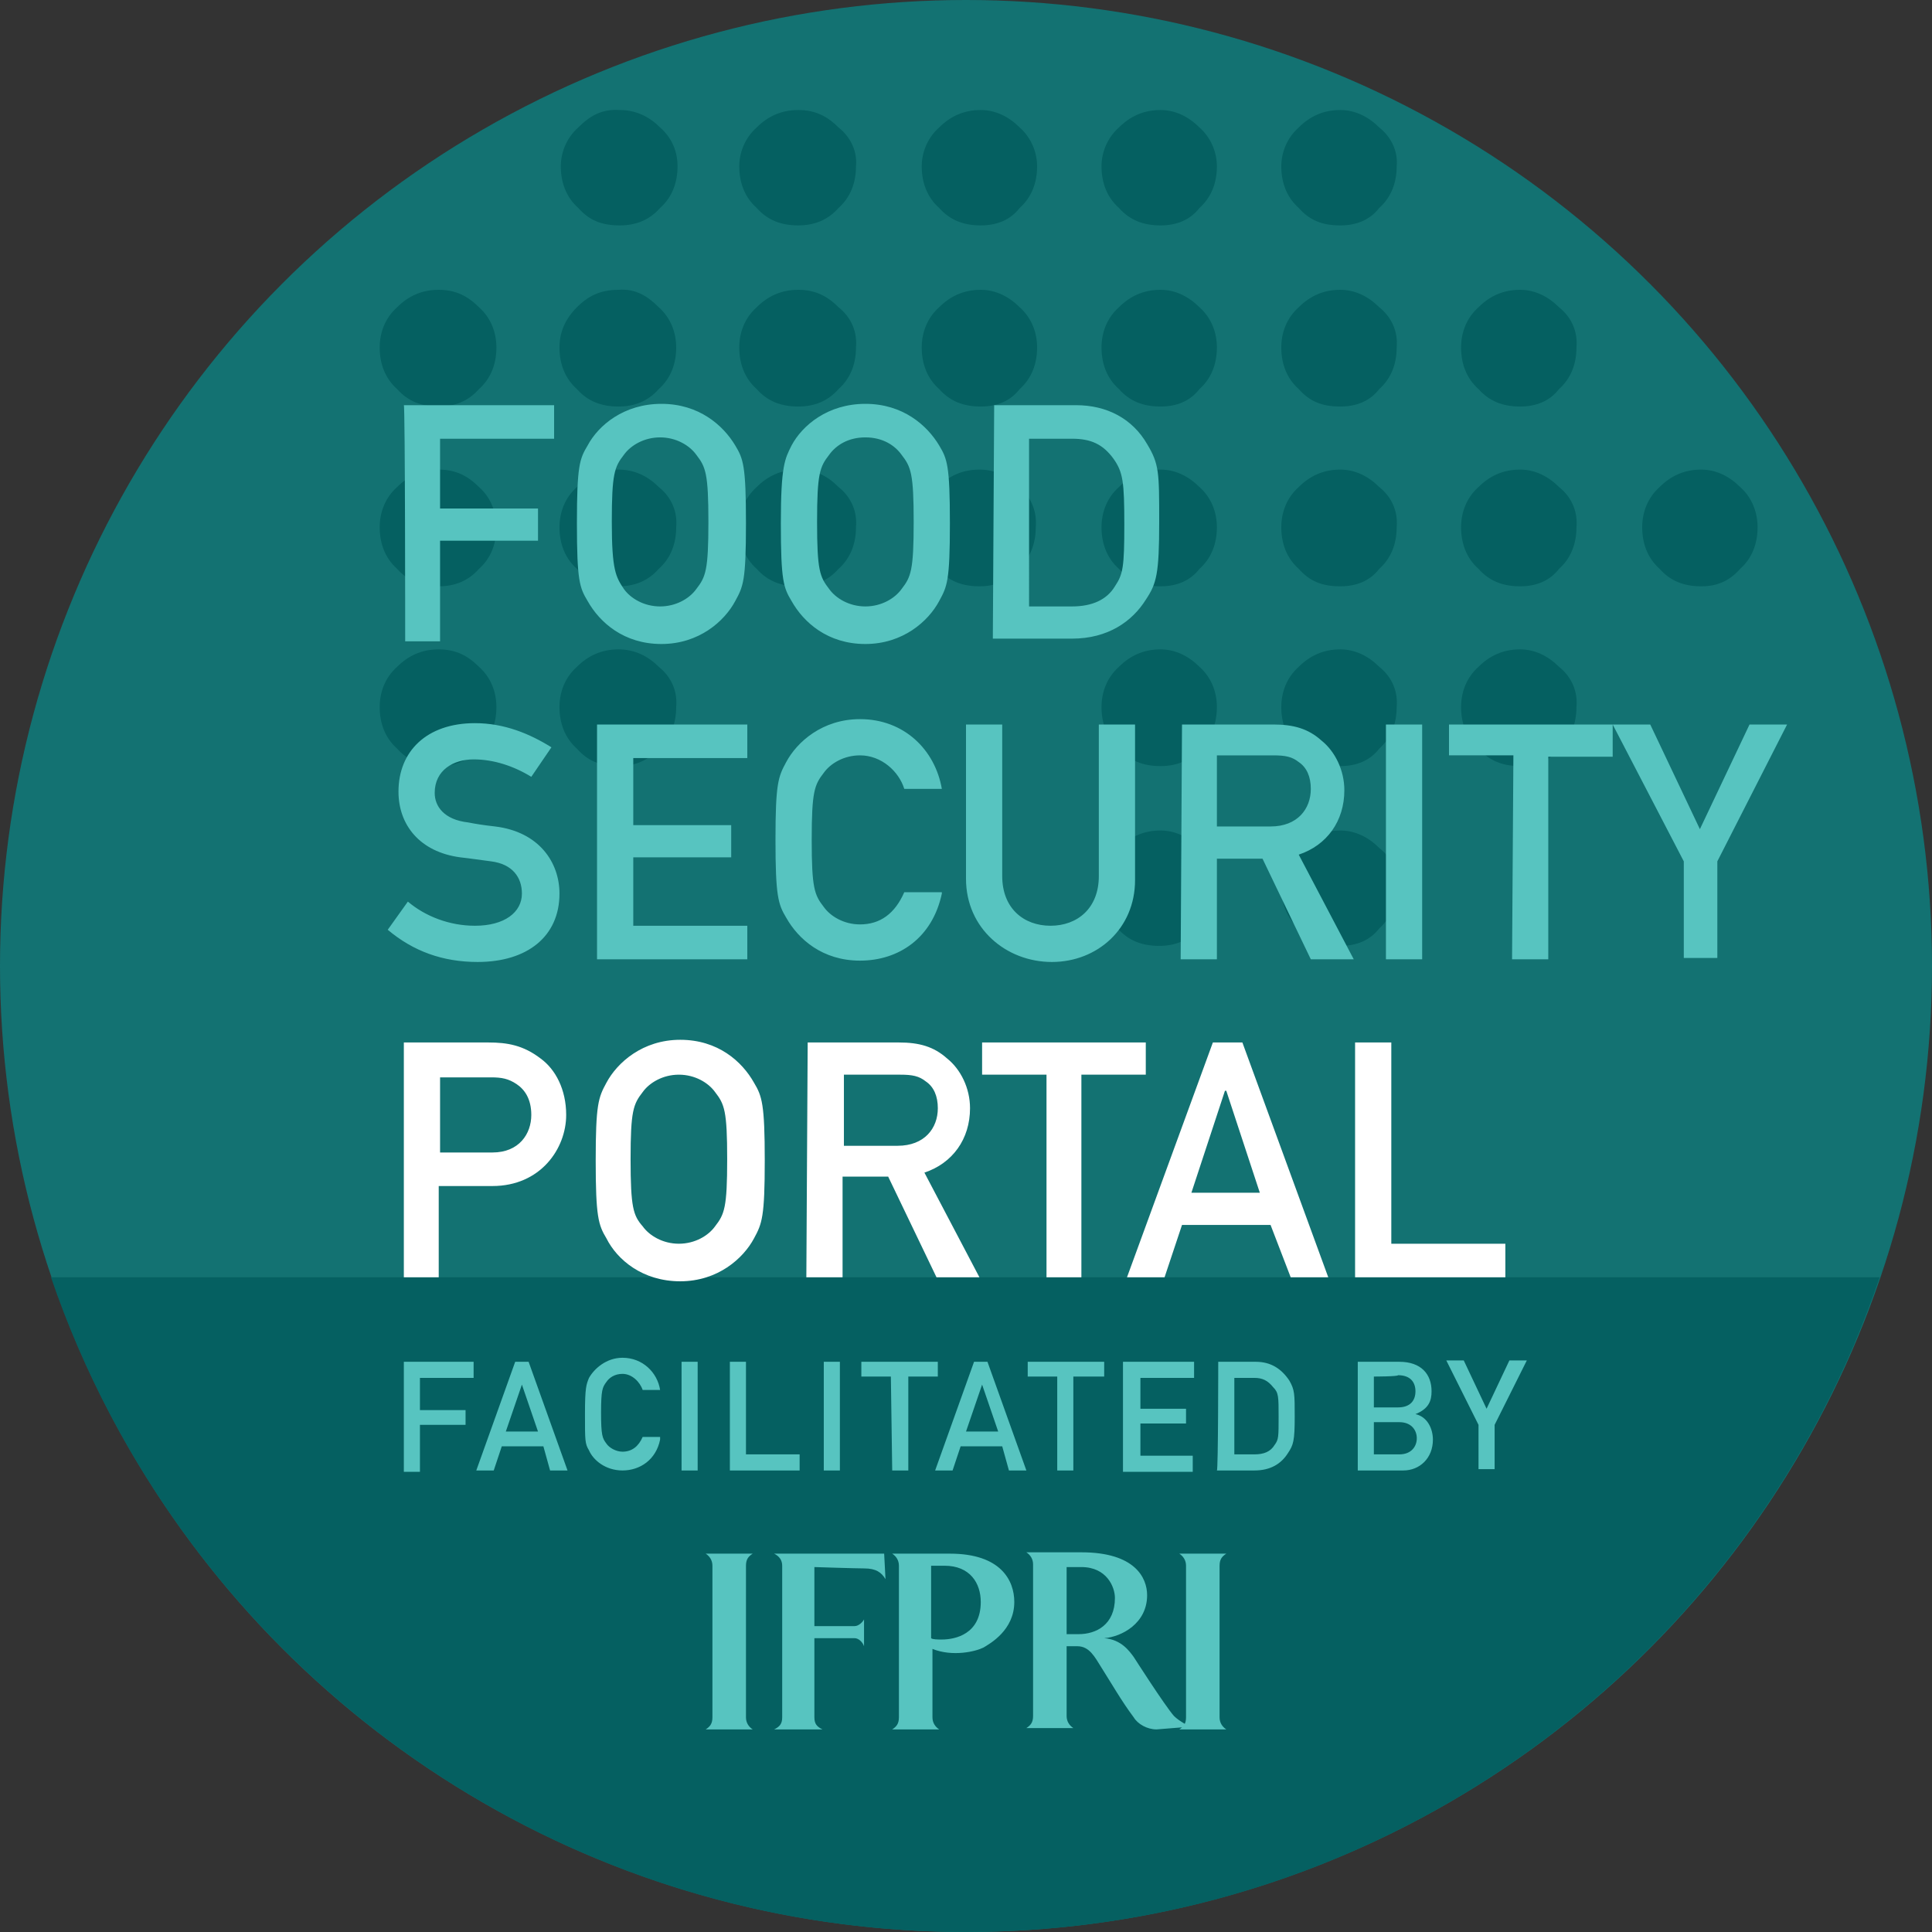 <?xml version="1.0" encoding="utf-8"?>
<!-- Generator: Adobe Illustrator 28.3.0, SVG Export Plug-In . SVG Version: 6.00 Build 0)  -->
<svg version="1.1" id="Layer_2_00000114760572429137135710000013469060934816951937_"
	 xmlns="http://www.w3.org/2000/svg" xmlns:xlink="http://www.w3.org/1999/xlink" x="0px" y="0px" viewBox="0 0 144 144"
	 style="enable-background:new 0 0 144 144;" xml:space="preserve">
<rect x="0" y="0" width="144" height="144" fill="#333333" stroke="none"/>
<style type="text/css">
	.st0{fill:#137272;}
	.st1{fill:#056061;}
	.st2{fill:#57C4C0;}
	.st3{fill:#FFFFFF;}
</style>
<g id="Layer_1-2">
	<circle class="st0" cx="72" cy="72" r="72"/>
	<path class="st1" d="M3.8,95.2C13.5,123.6,40.4,144,72,144s58.5-20.4,68.1-48.8H3.8z"/>
	<path class="st1" d="M49.1,22.9c0.9,0.8,1.3,1.9,1.3,3c0,1.2-0.4,2.3-1.3,3.1c-0.8,0.9-1.8,1.3-3,1.3c-1.3,0-2.3-0.4-3.1-1.3
		c-0.9-0.8-1.3-1.9-1.3-3.1c0-1.1,0.4-2.1,1.3-3c0.8-0.8,1.7-1.3,3.1-1.3C47.4,21.5,48.3,22.1,49.1,22.9 M49.1,36.3
		c-0.8-0.8-1.8-1.3-3-1.3c-1.3,0-2.3,0.5-3.1,1.3c-0.9,0.8-1.3,1.9-1.3,3c0,1.2,0.4,2.3,1.3,3.1c0.8,0.9,1.7,1.3,3.1,1.3
		c1.2,0,2.2-0.4,3-1.3c0.9-0.8,1.3-1.9,1.3-3.1C50.5,38.2,50.1,37.1,49.1,36.3 M62.5,9.5c-0.8-0.8-1.7-1.3-3-1.3
		c-1.3,0-2.3,0.5-3.1,1.3c-0.9,0.8-1.3,1.9-1.3,2.9c0,1.2,0.4,2.3,1.3,3.1c0.8,0.9,1.8,1.3,3.1,1.3c1.2,0,2.2-0.4,3-1.3
		c0.9-0.8,1.3-1.9,1.3-3.1C63.9,11.4,63.5,10.3,62.5,9.5 M62.5,22.9c-0.8-0.8-1.7-1.3-3-1.3c-1.3,0-2.3,0.5-3.1,1.3
		c-0.9,0.8-1.3,1.9-1.3,3c0,1.2,0.4,2.3,1.3,3.1c0.8,0.9,1.8,1.3,3.1,1.3c1.2,0,2.2-0.4,3-1.3c0.9-0.8,1.3-1.9,1.3-3.1
		C63.9,24.8,63.5,23.7,62.5,22.9 M76,9.5c-0.8-0.8-1.8-1.3-2.9-1.3c-1.3,0-2.3,0.5-3.1,1.3c-0.9,0.8-1.3,1.9-1.3,2.9
		c0,1.2,0.4,2.3,1.3,3.1c0.8,0.9,1.8,1.3,3.1,1.3c1.2,0,2.2-0.4,2.9-1.3c0.9-0.8,1.3-1.9,1.3-3.1C77.3,11.4,76.9,10.3,76,9.5
		 M76,22.9c-0.8-0.8-1.8-1.3-2.9-1.3c-1.3,0-2.3,0.5-3.1,1.3c-0.9,0.8-1.3,1.9-1.3,3c0,1.2,0.4,2.3,1.3,3.1c0.8,0.9,1.8,1.3,3.1,1.3
		c1.2,0,2.2-0.4,2.9-1.3c0.9-0.8,1.3-1.9,1.3-3.1C77.3,24.8,76.9,23.7,76,22.9 M76,36.3C75.2,35.5,74.2,35,73,35
		c-1.3,0-2.3,0.5-3.1,1.3c-0.9,0.8-1.3,1.9-1.3,3c0,1.2,0.4,2.3,1.3,3.1c0.8,0.9,1.8,1.3,3.1,1.3c1.2,0,2.2-0.4,2.9-1.3
		c0.9-0.8,1.3-1.9,1.3-3.1C77.3,38.2,76.9,37.1,76,36.3 M102.8,22.9c-0.8-0.8-1.8-1.3-2.9-1.3c-1.3,0-2.3,0.5-3.1,1.3
		c-0.9,0.8-1.3,1.9-1.3,3c0,1.2,0.4,2.3,1.3,3.1c0.8,0.9,1.7,1.3,3.1,1.3c1.2,0,2.2-0.4,2.9-1.3c0.9-0.8,1.3-1.9,1.3-3.1
		C104.2,24.8,103.8,23.7,102.8,22.9 M102.8,36.3c-0.8-0.8-1.8-1.3-2.9-1.3c-1.3,0-2.3,0.5-3.1,1.3c-0.9,0.8-1.3,1.9-1.3,3
		c0,1.2,0.4,2.3,1.3,3.1c0.8,0.9,1.7,1.3,3.1,1.3c1.2,0,2.2-0.4,2.9-1.3c0.9-0.8,1.3-1.9,1.3-3.1C104.2,38.2,103.8,37.1,102.8,36.3
		 M102.8,49.7c-0.8-0.8-1.8-1.3-2.9-1.3c-1.3,0-2.3,0.5-3.1,1.3c-0.9,0.8-1.3,1.9-1.3,3c0,1.2,0.4,2.3,1.3,3.1
		c0.8,0.9,1.7,1.3,3.1,1.3c1.2,0,2.2-0.4,2.9-1.3c0.9-0.8,1.3-1.9,1.3-3.1C104.2,51.6,103.8,50.5,102.8,49.7 M116.2,36.3
		c-0.8-0.8-1.8-1.3-2.9-1.3c-1.3,0-2.3,0.5-3.1,1.3c-0.9,0.8-1.3,1.9-1.3,3c0,1.2,0.4,2.3,1.3,3.1c0.8,0.9,1.8,1.3,3.1,1.3
		c1.2,0,2.2-0.4,2.9-1.3c0.9-0.8,1.3-1.9,1.3-3.1C117.6,38.2,117.2,37.1,116.2,36.3 M43.1,9.5c-0.9,0.8-1.3,1.9-1.3,2.9
		c0,1.2,0.4,2.3,1.3,3.1c0.8,0.9,1.7,1.3,3.1,1.3c1.2,0,2.2-0.4,3-1.3c0.9-0.8,1.3-1.9,1.3-3.1c0-1.1-0.4-2.1-1.3-2.9
		c-0.8-0.8-1.8-1.3-3-1.3C44.8,8.1,43.9,8.7,43.1,9.5 M35.7,36.3c-0.8-0.8-1.7-1.3-3-1.3c-1.3,0-2.3,0.5-3.1,1.3
		c-0.9,0.8-1.3,1.9-1.3,3c0,1.2,0.4,2.3,1.3,3.1c0.8,0.9,1.8,1.3,3.1,1.3c1.2,0,2.2-0.4,3-1.3c0.9-0.8,1.3-1.9,1.3-3.1
		C37,38.2,36.6,37.1,35.7,36.3 M62.5,36.3c-0.8-0.8-1.7-1.3-3-1.3c-1.3,0-2.3,0.5-3.1,1.3c-0.9,0.8-1.3,1.9-1.3,3
		c0,1.2,0.4,2.3,1.3,3.1c0.8,0.9,1.8,1.3,3.1,1.3c1.2,0,2.2-0.4,3-1.3c0.9-0.8,1.3-1.9,1.3-3.1C63.9,38.2,63.5,37.1,62.5,36.3
		 M116.2,49.7c-0.8-0.8-1.8-1.3-2.9-1.3c-1.3,0-2.3,0.5-3.1,1.3c-0.9,0.8-1.3,1.9-1.3,3c0,1.2,0.4,2.3,1.3,3.1
		c0.8,0.9,1.8,1.3,3.1,1.3c1.2,0,2.2-0.4,2.9-1.3c0.9-0.8,1.3-1.9,1.3-3.1C117.6,51.6,117.2,50.5,116.2,49.7 M102.8,63.2
		c-0.8-0.8-1.8-1.3-2.9-1.3c-1.3,0-2.3,0.5-3.1,1.3c-0.9,0.8-1.3,1.9-1.3,2.9c0,1.2,0.4,2.3,1.3,3.1c0.8,0.9,1.7,1.3,3.1,1.3
		c1.2,0,2.2-0.4,2.9-1.3c0.9-0.8,1.3-1.9,1.3-3.1C104.2,65,103.8,64,102.8,63.2 M129.7,36.3c-0.8-0.8-1.8-1.3-2.9-1.3
		c-1.3,0-2.3,0.5-3.1,1.3c-0.9,0.8-1.3,1.9-1.3,3c0,1.2,0.4,2.3,1.3,3.1c0.8,0.9,1.8,1.3,3.1,1.3c1.2,0,2.1-0.4,2.9-1.3
		c0.9-0.8,1.3-1.9,1.3-3.1C131,38.2,130.6,37.1,129.7,36.3 M35.7,22.9c-0.8-0.8-1.7-1.3-3-1.3c-1.3,0-2.3,0.5-3.1,1.3
		c-0.9,0.8-1.3,1.9-1.3,3c0,1.2,0.4,2.3,1.3,3.1c0.8,0.9,1.8,1.3,3.1,1.3c1.2,0,2.2-0.4,3-1.3c0.9-0.8,1.3-1.9,1.3-3.1
		C37,24.8,36.6,23.7,35.7,22.9 M89.4,22.9c-0.8-0.8-1.8-1.3-2.9-1.3c-1.3,0-2.3,0.5-3.1,1.3c-0.9,0.8-1.3,1.9-1.3,3
		c0,1.2,0.4,2.3,1.3,3.1c0.8,0.9,1.8,1.3,3.1,1.3c1.2,0,2.2-0.4,2.9-1.3c0.9-0.8,1.3-1.9,1.3-3.1C90.7,24.8,90.3,23.7,89.4,22.9
		 M89.4,36.3c-0.8-0.8-1.8-1.3-2.9-1.3c-1.3,0-2.3,0.5-3.1,1.3c-0.9,0.8-1.3,1.9-1.3,3c0,1.2,0.4,2.3,1.3,3.1
		c0.8,0.9,1.8,1.3,3.1,1.3c1.2,0,2.2-0.4,2.9-1.3c0.9-0.8,1.3-1.9,1.3-3.1C90.7,38.2,90.3,37.1,89.4,36.3 M116.2,22.9
		c-0.8-0.8-1.8-1.3-2.9-1.3c-1.3,0-2.3,0.5-3.1,1.3c-0.9,0.8-1.3,1.9-1.3,3c0,1.2,0.4,2.3,1.3,3.1c0.8,0.9,1.8,1.3,3.1,1.3
		c1.2,0,2.2-0.4,2.9-1.3c0.9-0.8,1.3-1.9,1.3-3.1C117.6,24.8,117.2,23.7,116.2,22.9 M49.1,49.7c-0.8-0.8-1.8-1.3-3-1.3
		c-1.3,0-2.3,0.5-3.1,1.3c-0.9,0.8-1.3,1.9-1.3,3c0,1.2,0.4,2.3,1.3,3.1c0.8,0.9,1.7,1.3,3.1,1.3c1.2,0,2.2-0.4,3-1.3
		c0.9-0.8,1.3-1.9,1.3-3.1C50.5,51.6,50.1,50.5,49.1,49.7 M35.7,49.7c-0.8-0.8-1.7-1.3-3-1.3c-1.3,0-2.3,0.5-3.1,1.3
		c-0.9,0.8-1.3,1.9-1.3,3c0,1.2,0.4,2.3,1.3,3.1c0.8,0.9,1.8,1.3,3.1,1.3c1.2,0,2.2-0.4,3-1.3c0.9-0.8,1.3-1.9,1.3-3.1
		C37,51.6,36.6,50.5,35.7,49.7 M89.4,49.7c-0.8-0.8-1.8-1.3-2.9-1.3c-1.3,0-2.3,0.5-3.1,1.3c-0.9,0.8-1.3,1.9-1.3,3
		c0,1.2,0.4,2.3,1.3,3.1c0.8,0.9,1.8,1.3,3.1,1.3c1.2,0,2.2-0.4,2.9-1.3c0.9-0.8,1.3-1.9,1.3-3.1C90.7,51.6,90.3,50.5,89.4,49.7
		 M89.4,63.2c-0.8-0.8-1.8-1.3-2.9-1.3c-1.3,0-2.3,0.5-3.1,1.3C82.4,64,82,65,82,66.1c0,1.2,0.4,2.3,1.3,3.1
		c0.8,0.9,1.8,1.3,3.1,1.3c1.2,0,2.2-0.4,2.9-1.3c0.9-0.8,1.3-1.9,1.3-3.1C90.7,65,90.3,64,89.4,63.2 M89.4,9.5
		c-0.8-0.8-1.8-1.3-2.9-1.3c-1.3,0-2.3,0.5-3.1,1.3c-0.9,0.8-1.3,1.9-1.3,2.9c0,1.2,0.4,2.3,1.3,3.1c0.8,0.9,1.8,1.3,3.1,1.3
		c1.2,0,2.2-0.4,2.9-1.3c0.9-0.8,1.3-1.9,1.3-3.1C90.7,11.4,90.3,10.3,89.4,9.5 M102.8,9.5c-0.8-0.8-1.8-1.3-2.9-1.3
		c-1.3,0-2.3,0.5-3.1,1.3c-0.9,0.8-1.3,1.9-1.3,2.9c0,1.2,0.4,2.3,1.3,3.1c0.8,0.9,1.7,1.3,3.1,1.3c1.2,0,2.2-0.4,2.9-1.3
		c0.9-0.8,1.3-1.9,1.3-3.1C104.2,11.4,103.8,10.3,102.8,9.5"/>
	<path class="st2" d="M30.1,30.2h11.2v2.5h-8.5v5.2h7.3v2.4h-7.3v7.5h-2.6C30.2,47.7,30.2,30.2,30.1,30.2z M43.8,33.2
		c0.8-1.5,2.7-3.1,5.5-3.1s4.6,1.6,5.5,3.1c0.6,1,0.8,1.5,0.8,5.8s-0.2,4.7-0.8,5.8c-0.8,1.5-2.7,3.2-5.5,3.2s-4.6-1.6-5.5-3.2
		c-0.6-1-0.8-1.5-0.8-5.8S43.2,34.2,43.8,33.2z M46.5,43.9c0.5,0.7,1.5,1.3,2.7,1.3s2.2-0.6,2.7-1.3c0.7-0.9,0.9-1.4,0.9-5
		s-0.2-4.1-0.9-5c-0.5-0.7-1.5-1.3-2.7-1.3s-2.2,0.6-2.7,1.3c-0.7,0.9-0.9,1.4-0.9,5S45.9,43,46.5,43.9z M59,33.2
		c0.8-1.5,2.7-3.1,5.5-3.1s4.6,1.6,5.5,3.1c0.6,1,0.8,1.5,0.8,5.8s-0.2,4.7-0.8,5.8c-0.8,1.5-2.7,3.2-5.5,3.2s-4.6-1.6-5.5-3.2
		c-0.6-1-0.8-1.5-0.8-5.8S58.5,34.2,59,33.2z M61.8,43.9c0.5,0.7,1.5,1.3,2.7,1.3c1.2,0,2.2-0.6,2.7-1.3c0.7-0.9,0.9-1.4,0.9-5
		s-0.2-4.1-0.9-5c-0.5-0.7-1.4-1.3-2.7-1.3s-2.2,0.6-2.7,1.3c-0.7,0.9-0.9,1.4-0.9,5S61.1,43,61.8,43.9z M74.1,30.2h6.1
		c2.3,0,4.2,1,5.3,2.9c0.9,1.5,0.9,2.1,0.9,5.8c0,3.9-0.2,4.6-1,5.8c-1,1.6-2.8,2.9-5.5,2.9h-5.9L74.1,30.2L74.1,30.2z M76.7,45.2
		h3.2c1.5,0,2.6-0.5,3.2-1.5c0.6-0.9,0.7-1.4,0.7-4.6s-0.1-3.9-0.8-4.9c-0.8-1.1-1.7-1.5-3.1-1.5h-3.2L76.7,45.2L76.7,45.2z"/>
	<path class="st2" d="M30.4,67.2c1.3,1.1,3.1,1.8,5,1.8c2.2,0,3.5-1,3.5-2.4c0-1.2-0.7-2.2-2.3-2.4c-0.8-0.1-1.4-0.2-2.3-0.3
		c-3-0.4-4.6-2.4-4.6-4.9c0-3,2.1-5.1,5.7-5.1c2.2,0,4.1,0.8,5.7,1.8l-1.5,2.2c-1.3-0.8-2.8-1.3-4.3-1.3s-2.9,0.8-2.9,2.5
		c0,1,0.7,2,2.5,2.2c0.5,0.1,1.1,0.2,2,0.3c3.3,0.4,4.8,2.7,4.8,5c0,3.2-2.4,5.1-6.1,5.1c-2.6,0-4.8-0.8-6.7-2.4L30.4,67.2
		L30.4,67.2z M44.5,54h11.2v2.5h-8.5v5h7.3v2.4h-7.3v5.1h8.5v2.5H44.5V54L44.5,54z M70.2,66.6c-0.7,3.3-3.2,5-6.1,5
		c-2.8,0-4.6-1.6-5.5-3.2c-0.6-1-0.8-1.6-0.8-5.8s0.2-4.7,0.8-5.8c0.8-1.5,2.7-3.2,5.5-3.2c3.3,0,5.6,2.3,6.1,5.2h-2.8
		c-0.4-1.3-1.7-2.5-3.3-2.5c-1.2,0-2.2,0.6-2.7,1.3c-0.7,0.9-0.9,1.4-0.9,5s0.2,4.1,0.9,5c0.5,0.7,1.5,1.3,2.7,1.3
		c1.5,0,2.6-0.8,3.3-2.4H70.2z M72,54h2.7v11.3c0,2.4,1.6,3.7,3.6,3.7s3.6-1.3,3.6-3.7V54h2.7v11.6c0,3.6-2.8,6.1-6.2,6.1
		S72,69.2,72,65.5L72,54L72,54z M88.1,54h6.8c1.5,0,2.6,0.3,3.6,1.2c1,0.8,1.7,2.2,1.7,3.7c0,2.3-1.3,4.1-3.4,4.8l4.1,7.8h-3.2
		L94.1,64h-3.4v7.5H88L88.1,54L88.1,54z M90.7,61.6h4c2,0,3-1.3,3-2.8c0-0.9-0.3-1.6-0.9-2c-0.5-0.4-1-0.5-1.9-0.5h-4.2L90.7,61.6
		L90.7,61.6z M103.3,54h2.7v17.5h-2.7C103.3,71.4,103.3,53.9,103.3,54z M112.8,56.3h-4.8V54h12.2v2.4h-4.8v15.1h-2.7L112.8,56.3
		L112.8,56.3z M125.5,64.2L120.2,54h2.8l3.7,7.8l3.7-7.8h2.8L128,64.2v7.2h-2.5L125.5,64.2L125.5,64.2z"/>
	<path class="st3" d="M30.1,77.7h6.3c1.4,0,2.6,0.2,3.9,1.2c1.1,0.8,1.9,2.3,1.9,4.2c0,2.5-1.9,5.3-5.5,5.3h-4v6.8h-2.6
		C30.1,95.2,30.1,77.7,30.1,77.7z M32.8,85.9h3.9c2,0,2.9-1.4,2.9-2.8c0-1.2-0.5-1.9-1.1-2.3c-0.6-0.4-1.1-0.5-1.9-0.5h-3.8
		C32.8,80.2,32.8,85.9,32.8,85.9z M45.2,80.7c0.8-1.5,2.7-3.2,5.5-3.2s4.6,1.6,5.5,3.2c0.6,1,0.8,1.6,0.8,5.8s-0.2,4.7-0.8,5.8
		c-0.8,1.5-2.7,3.2-5.5,3.2s-4.7-1.6-5.5-3.2c-0.6-1-0.8-1.6-0.8-5.8S44.6,81.8,45.2,80.7z M47.9,91.4c0.5,0.7,1.5,1.3,2.7,1.3
		s2.2-0.6,2.7-1.3c0.7-0.9,0.9-1.4,0.9-5s-0.2-4.1-0.9-5c-0.5-0.7-1.5-1.3-2.7-1.3s-2.2,0.6-2.7,1.3c-0.7,0.9-0.9,1.4-0.9,5
		S47.2,90.6,47.9,91.4z M60.2,77.7H67c1.5,0,2.6,0.3,3.6,1.2c1,0.8,1.7,2.2,1.7,3.7c0,2.3-1.3,4.1-3.4,4.8l4.1,7.8h-3.2l-3.6-7.5
		h-3.4v7.5h-2.7L60.2,77.7L60.2,77.7z M62.9,85.4h4c2,0,3-1.3,3-2.8c0-0.9-0.3-1.6-0.9-2c-0.5-0.4-1-0.5-1.9-0.5h-4.2
		C62.9,80.1,62.9,85.4,62.9,85.4z M78,80.1h-4.8v-2.4h12.2v2.4h-4.8v15.1H78L78,80.1L78,80.1z M94.7,91.3h-6.6l-1.3,3.9h-2.8
		l6.4-17.5h2.2l6.4,17.5h-2.8L94.7,91.3L94.7,91.3z M93.9,88.9l-2.5-7.6h-0.1l-2.5,7.6H93.9z M101,77.7h2.7v15h8.5v2.5H101V77.7z"/>
	<path class="st2" d="M30.1,101.5h5.2v1.2h-4v2.4h3.4v1.1h-3.4v3.5h-1.2L30.1,101.5L30.1,101.5z M40.5,107.8h-3.1l-0.6,1.8h-1.3
		l2.9-8.1h1l2.9,8.1h-1.3L40.5,107.8L40.5,107.8z M40.1,106.7l-1.2-3.5h0l-1.2,3.5C37.8,106.7,40.1,106.7,40.1,106.7z M49.2,107.3
		c-0.3,1.5-1.5,2.3-2.8,2.3c-1.3,0-2.2-0.8-2.5-1.5c-0.3-0.5-0.3-0.7-0.3-2.7s0.1-2.2,0.3-2.7c0.4-0.7,1.3-1.5,2.5-1.5
		c1.5,0,2.6,1.1,2.8,2.4h-1.3c-0.2-0.6-0.8-1.2-1.5-1.2c-0.6,0-1,0.3-1.2,0.6c-0.3,0.4-0.4,0.6-0.4,2.3s0.1,1.9,0.4,2.3
		c0.2,0.3,0.7,0.6,1.2,0.6c0.7,0,1.2-0.4,1.5-1.1H49.2z M50.8,101.5H52v8.1h-1.2C50.8,109.6,50.8,101.5,50.8,101.5z M54.4,101.5h1.2
		v6.9h4v1.2h-5.2L54.4,101.5L54.4,101.5z M61.4,101.5h1.2v8.1h-1.2C61.4,109.6,61.4,101.5,61.4,101.5z M66.4,102.6h-2.2v-1.1h5.7
		v1.1h-2.2v7h-1.2L66.4,102.6L66.4,102.6z M74.7,107.8h-3.1l-0.6,1.8h-1.3l2.9-8.1h1l2.9,8.1h-1.3L74.7,107.8L74.7,107.8z
		 M74.4,106.7l-1.2-3.5h0l-1.2,3.5C72,106.7,74.4,106.7,74.4,106.7z M78.8,102.6h-2.2v-1.1h5.7v1.1H80v7h-1.2L78.8,102.6L78.8,102.6
		z M83.8,101.5h5.2v1.2H85v2.3h3.4v1.1H85v2.4h3.9v1.2h-5.2V101.5L83.8,101.5z M90.8,101.5h2.8c1.1,0,1.9,0.5,2.5,1.4
		c0.4,0.7,0.4,1,0.4,2.7c0,1.8-0.1,2.1-0.5,2.7c-0.5,0.8-1.3,1.3-2.5,1.3h-2.8C90.8,109.6,90.8,101.5,90.8,101.5z M92,108.4h1.5
		c0.7,0,1.2-0.2,1.5-0.7c0.3-0.4,0.3-0.6,0.3-2.1s0-1.8-0.4-2.2c-0.4-0.5-0.8-0.7-1.4-0.7H92L92,108.4L92,108.4z M101.2,101.5h3.1
		c1.6,0,2.4,0.9,2.4,2.2c0,0.7-0.2,1.3-1.2,1.7v0c0.9,0.2,1.3,1.1,1.3,1.9c0,1.4-1,2.3-2.2,2.3h-3.4L101.2,101.5L101.2,101.5z
		 M102.4,102.6v2.3h1.8c0.9,0,1.3-0.5,1.3-1.2s-0.4-1.2-1.3-1.2C104.2,102.6,102.4,102.6,102.4,102.6z M102.4,106v2.4h1.9
		c0.9,0,1.3-0.6,1.3-1.2s-0.4-1.2-1.3-1.2L102.4,106L102.4,106z M110.2,106.2l-2.4-4.8h1.3l1.7,3.6l1.7-3.6h1.3l-2.4,4.8v3.3h-1.2
		L110.2,106.2L110.2,106.2z"/>
	<path class="st2" d="M52.6,128.9c0.3-0.2,0.5-0.4,0.5-0.9v-11.3c0-0.4-0.2-0.7-0.5-0.9h3.5c-0.3,0.2-0.5,0.4-0.5,0.9V128
		c0,0.4,0.2,0.7,0.5,0.9H52.6z M64.4,116.9c-0.6,0-3.7-0.1-3.7-0.1v4.4h3c0.3,0,0.6-0.3,0.7-0.5v2c-0.1-0.3-0.4-0.6-0.7-0.6h-3v5.9
		c0,0.5,0.2,0.7,0.6,0.9h-3.6c0.4-0.2,0.6-0.4,0.6-0.9v-11.3c0-0.4-0.2-0.7-0.6-0.9h8.2l0.1,1.9C65.7,117.2,65.3,116.9,64.4,116.9
		L64.4,116.9z M73.3,122.8c-0.6,0.3-2.3,0.7-3.8,0.1v5.1c0,0.4,0.2,0.7,0.5,0.9h-3.5c0.3-0.2,0.5-0.4,0.5-0.9v-11.3
		c0-0.4-0.2-0.7-0.5-0.9h4.3c3.8,0,4.8,2,4.8,3.6C75.6,121.5,73.8,122.5,73.3,122.8L73.3,122.8z M70.4,116.7c-0.6,0-1,0-1,0v5.4
		c0.1,0.1,0.5,0.1,0.8,0.1c1,0,2.9-0.4,2.9-2.8C73.1,118,72.3,116.7,70.4,116.7L70.4,116.7z M86.2,128.9c-0.7,0-1.4-0.4-1.7-0.9
		c-0.9-1.2-1.7-2.6-2.4-3.7c-0.5-0.8-0.9-1.6-1.8-1.6c-0.2,0-0.8,0-0.8,0v5.2c0,0.4,0.2,0.7,0.5,0.9h-3.5c0.3-0.2,0.5-0.4,0.5-0.9
		v-11.3c0-0.4-0.2-0.7-0.5-0.9h4.1c4,0,4.9,1.9,4.9,3.2c0,2.1-1.9,3.1-3.2,3.2c1.3,0.1,1.9,1,2.2,1.4c0,0,2.3,3.6,3,4.4
		c0.4,0.4,1.2,0.8,1.2,0.8L86.2,128.9L86.2,128.9z M80.6,116.8c-0.6,0-1.1,0-1.1,0v5c0,0,0.5,0,0.9,0c1.3,0,2.7-0.7,2.7-2.7
		C83.1,118.3,82.5,116.8,80.6,116.8L80.6,116.8z M87.9,128.9c0.3-0.2,0.5-0.4,0.5-0.9v-11.3c0-0.4-0.2-0.7-0.5-0.9h3.5
		c-0.3,0.2-0.5,0.4-0.5,0.9V128c0,0.4,0.2,0.7,0.5,0.9H87.9z"/>
</g>
</svg>
